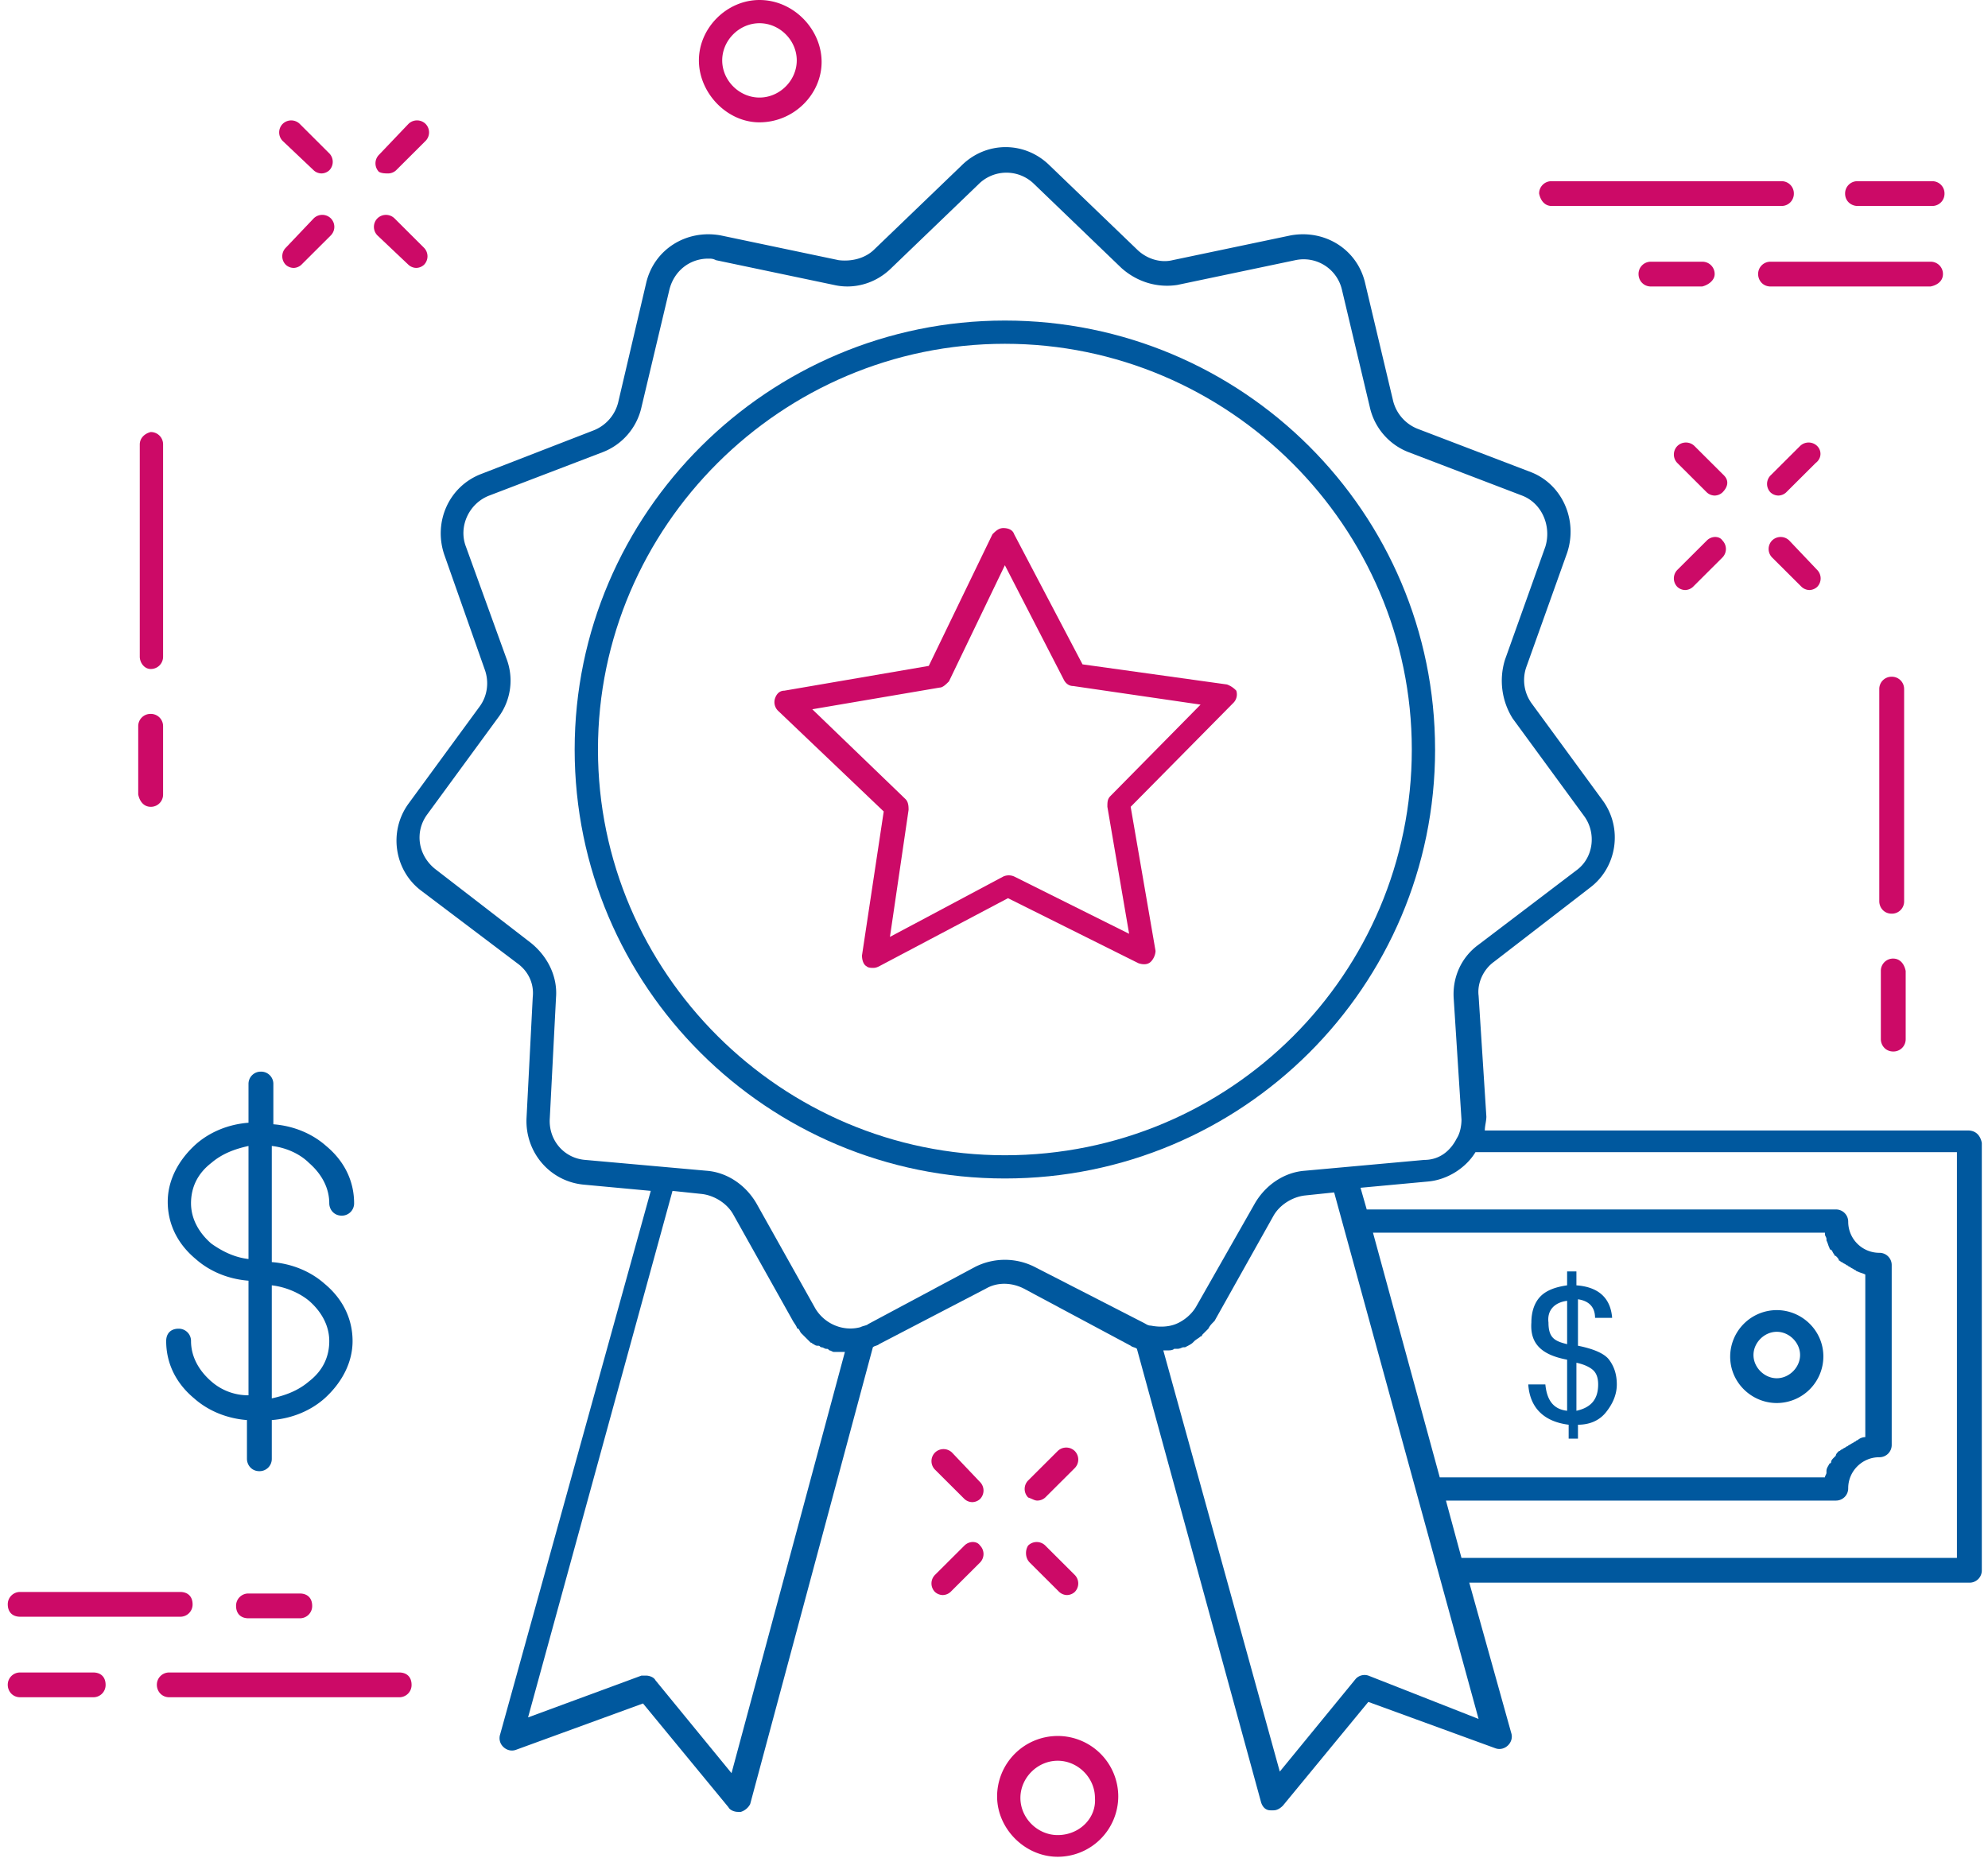 <svg xmlns="http://www.w3.org/2000/svg" width="123" height="115" viewBox="0 0 123 115">
    <g fill="none" fill-rule="nonzero">
        <path fill="#CC0A67" d="M9.321 41.4a.757.757 0 0 0 .769-.767V27.504a.757.757 0 0 0-.769-.767c-.384.096-.673.384-.673.767v13.13c0 .383.289.766.673.766zM9.321 49.93a.757.757 0 0 0 .769-.767v-4.217a.757.757 0 0 0-.769-.767.757.757 0 0 0-.769.767v4.217c.096.479.385.766.77.766zM117.81 42.646a.757.757 0 0 0-.768-.767.757.757 0 0 0-.769.767v13.129c0 .383.289.767.77.767a.757.757 0 0 0 .768-.767v-13.13zM117.138 59.32a.757.757 0 0 0-.768.767v4.217c0 .383.288.767.768.767a.757.757 0 0 0 .769-.767v-4.217c-.096-.479-.384-.766-.769-.766zM19.41 10.542a.735.735 0 0 0 .481.191.735.735 0 0 0 .48-.191.75.75 0 0 0 0-1.054l-1.825-1.821a.756.756 0 0 0-1.057 0 .75.75 0 0 0 0 1.054l1.922 1.82zM25.273 16.387a.735.735 0 0 0 .48.192.735.735 0 0 0 .48-.192.75.75 0 0 0 0-1.054l-1.825-1.82a.756.756 0 0 0-1.057 0 .75.75 0 0 0 0 1.054l1.922 1.82zM18.162 16.58a.735.735 0 0 0 .48-.192l1.826-1.821a.75.75 0 0 0 0-1.055.756.756 0 0 0-1.057 0l-1.73 1.821a.75.75 0 0 0 0 1.054.735.735 0 0 0 .48.192zM24.023 10.733a.735.735 0 0 0 .48-.191L26.33 8.72a.75.75 0 0 0 0-1.054.756.756 0 0 0-1.057 0l-1.826 1.916a.75.75 0 0 0 0 1.054c.192.096.384.096.576.096zM58.905 89.892a.756.756 0 0 0-1.057 0 .75.75 0 0 0 0 1.054l1.826 1.82a.735.735 0 0 0 .48.192.735.735 0 0 0 .481-.191.75.75 0 0 0 0-1.054l-1.73-1.821zM63.71 96.696l1.826 1.82a.735.735 0 0 0 .48.192.735.735 0 0 0 .48-.191.75.75 0 0 0 0-1.054l-1.825-1.821a.756.756 0 0 0-1.057 0c-.192.287-.192.766.096 1.054zM59.674 95.642l-1.826 1.82a.75.75 0 0 0 0 1.055.735.735 0 0 0 .48.191.735.735 0 0 0 .481-.191l1.826-1.821a.75.75 0 0 0 0-1.054c-.192-.288-.672-.288-.96 0zM64.19 92.862a.735.735 0 0 0 .481-.191l1.826-1.821a.75.75 0 0 0 0-1.054.756.756 0 0 0-1.057 0l-1.826 1.82a.75.75 0 0 0 0 1.055c.288.096.384.191.577.191zM106.664 29.42l-1.826-1.82a.756.756 0 0 0-1.057 0 .75.75 0 0 0 0 1.054l1.826 1.821a.735.735 0 0 0 .48.192.735.735 0 0 0 .481-.192c.384-.383.384-.767.096-1.054zM110.7 33.446a.756.756 0 0 0-1.057 0 .75.75 0 0 0 0 1.054l1.826 1.82a.735.735 0 0 0 .48.193.735.735 0 0 0 .48-.192.75.75 0 0 0 0-1.054l-1.729-1.821zM105.607 33.446l-1.826 1.82a.75.75 0 0 0 0 1.055.735.735 0 0 0 .48.192.735.735 0 0 0 .481-.192l1.826-1.821a.75.75 0 0 0 0-1.054c-.192-.288-.673-.288-.961 0zM112.43 27.6a.756.756 0 0 0-1.057 0l-1.826 1.82a.75.75 0 0 0 0 1.055.735.735 0 0 0 .48.192.735.735 0 0 0 .48-.192l1.827-1.82c.384-.288.384-.768.096-1.055zM46.99 7.57c2.114 0 3.844-1.724 3.844-3.737C50.834 1.821 49.104 0 46.99 0c-2.018 0-3.748 1.725-3.748 3.737 0 2.013 1.73 3.834 3.748 3.834zm0-6.133c1.25 0 2.306 1.055 2.306 2.3 0 1.246-1.057 2.3-2.306 2.3-1.25 0-2.306-1.054-2.306-2.3 0-1.245 1.057-2.3 2.306-2.3zM65.44 107.43a3.747 3.747 0 0 0-3.748 3.737c0 2.012 1.73 3.737 3.748 3.737a3.747 3.747 0 0 0 3.748-3.737 3.747 3.747 0 0 0-3.748-3.738zm0 6.132c-1.25 0-2.306-1.054-2.306-2.3 0-1.245 1.057-2.3 2.306-2.3 1.25 0 2.306 1.055 2.306 2.3.096 1.246-.96 2.3-2.306 2.3zM95.998 12.746h14.222a.757.757 0 0 0 .768-.767.757.757 0 0 0-.768-.766H95.998a.757.757 0 0 0-.77.766c.097.48.385.767.77.767zM114.928 12.746h4.613a.757.757 0 0 0 .768-.767.757.757 0 0 0-.768-.766h-4.613a.757.757 0 0 0-.769.766c0 .48.385.767.77.767zM120.213 16.962a.757.757 0 0 0-.768-.766h-9.898a.757.757 0 0 0-.769.766c0 .384.288.767.769.767h9.898c.48-.096.768-.383.768-.767zM106.088 16.962a.757.757 0 0 0-.77-.766h-3.17a.757.757 0 0 0-.77.766c0 .384.29.767.77.767h3.17c.385-.096.77-.383.77-.767zM24.696 103.5H10.474a.757.757 0 0 0-.769.767c0 .383.289.766.77.766h14.221a.757.757 0 0 0 .769-.766c0-.48-.288-.767-.769-.767zM5.766 103.5H1.249a.757.757 0 0 0-.769.767c0 .383.289.766.77.766h4.516a.757.757 0 0 0 .768-.766c0-.48-.288-.767-.768-.767zM1.25 100.05h9.897a.757.757 0 0 0 .769-.767c0-.479-.289-.766-.77-.766H1.25a.757.757 0 0 0-.769.766c0 .48.289.767.77.767zM15.375 98.612a.757.757 0 0 0-.769.767c0 .48.289.767.769.767h3.171a.757.757 0 0 0 .769-.767c0-.479-.288-.767-.769-.767h-3.171z"/>
        <path fill="#00589E" d="M13.069 85.483c-.769-.67-1.25-1.533-1.25-2.491a.757.757 0 0 0-.768-.767c-.48 0-.769.288-.769.767 0 1.341.577 2.587 1.73 3.545.865.767 2.018 1.246 3.267 1.342v2.396c0 .383.288.767.769.767a.757.757 0 0 0 .768-.767v-2.396c1.25-.096 2.403-.575 3.268-1.342 1.057-.958 1.73-2.204 1.73-3.545 0-1.342-.577-2.588-1.73-3.546-.865-.767-2.018-1.246-3.268-1.342v-7.187c.865.096 1.73.479 2.307 1.054.768.67 1.249 1.533 1.249 2.492 0 .383.288.766.769.766a.757.757 0 0 0 .768-.766c0-1.342-.576-2.588-1.73-3.546-.864-.767-2.017-1.246-3.266-1.342v-2.492a.757.757 0 0 0-.77-.766.757.757 0 0 0-.768.766v2.396c-1.25.096-2.402.575-3.267 1.342-1.057.958-1.73 2.204-1.73 3.546 0 1.341.577 2.587 1.73 3.545.865.767 2.018 1.246 3.267 1.342v7.092a3.449 3.449 0 0 1-2.306-.863zm6.054-4.983c.768.67 1.249 1.533 1.249 2.492 0 .958-.384 1.82-1.25 2.491-.672.575-1.44.863-2.306 1.054v-6.995c.865.096 1.73.479 2.307.958zm-6.054-3.546c-.769-.67-1.25-1.533-1.25-2.491 0-.959.385-1.821 1.25-2.492.672-.575 1.441-.863 2.306-1.054v6.995c-.865-.095-1.634-.479-2.306-.958zM96.959 84.142v3.162c-.865-.096-1.25-.67-1.346-1.629h-1.057c.096 1.438.961 2.3 2.499 2.492v.862h.576v-.862c.769 0 1.346-.288 1.73-.767.384-.48.673-1.054.673-1.725 0-.67-.193-1.15-.48-1.533-.29-.384-.962-.671-1.923-.863v-2.875c.673.096 1.057.48 1.057 1.15h1.057c-.096-1.246-.865-1.916-2.21-2.012v-.863h-.576v.863c-.673.096-1.25.287-1.634.67-.384.384-.577.959-.577 1.63-.096 1.341.673 2.012 2.21 2.3zm.576.191c.48.096.865.288 1.057.48.192.191.288.479.288.862 0 .958-.48 1.438-1.345 1.63v-2.972zM96.96 80.5v2.683c-.385-.096-.673-.191-.865-.383-.192-.192-.289-.48-.289-.958-.096-.767.385-1.246 1.154-1.342zM109.931 86.825a2.887 2.887 0 0 0 2.883-2.875c0-1.63-1.345-2.875-2.883-2.875a2.887 2.887 0 0 0-2.883 2.875c0 1.63 1.346 2.875 2.883 2.875zm0-4.408c.769 0 1.442.67 1.442 1.437s-.673 1.438-1.442 1.438c-.769 0-1.441-.671-1.441-1.438 0-.766.672-1.437 1.441-1.437z"/>
        <path fill="#00589E" d="M121.75 69.958H91.867c0-.287.096-.575.096-.862l-.48-7.475c-.097-.767.288-1.63.96-2.108l5.958-4.6c1.634-1.246 2.018-3.642.769-5.367l-4.42-6.038a2.457 2.457 0 0 1-.289-2.3l2.499-6.995c.672-2.013-.289-4.217-2.21-4.984l-7.015-2.683a2.516 2.516 0 0 1-1.538-1.725l-1.73-7.284c-.48-2.108-2.498-3.354-4.612-2.97L72.55 16.1c-.769.192-1.634-.096-2.21-.67l-5.382-5.176c-1.537-1.533-3.94-1.533-5.477 0l-5.381 5.175c-.577.575-1.442.767-2.21.671l-7.303-1.533c-2.115-.384-4.133.862-4.613 2.97l-1.73 7.38a2.516 2.516 0 0 1-1.537 1.725l-6.919 2.683c-2.018.767-2.979 2.97-2.306 4.983L29.98 41.4c.289.767.192 1.63-.288 2.3l-4.42 6.037c-1.25 1.725-.865 4.121.768 5.367L32 59.608c.673.48 1.057 1.246.961 2.109l-.384 7.475c-.096 2.108 1.441 3.929 3.555 4.12l4.132.384-9.32 33.637a.744.744 0 0 0 .191.767c.193.192.48.288.77.192l7.879-2.875 5.285 6.42c.096.192.384.288.577.288h.192a.983.983 0 0 0 .576-.48l7.592-28.27c.096-.096.288-.096.384-.192l6.63-3.45c.673-.383 1.538-.383 2.307 0l6.63 3.546c.096.096.289.096.385.192l7.687 28.079c.096.288.288.48.577.48h.192c.192 0 .384-.097.576-.288l5.286-6.421 7.88 2.875c.288.096.576 0 .768-.192.192-.192.288-.479.192-.767l-2.594-9.295h30.942a.757.757 0 0 0 .769-.767v-26.45c-.096-.48-.385-.767-.865-.767zM45.26 109.73l-4.708-5.75c-.097-.192-.385-.287-.577-.287h-.288l-7.015 2.587 8.937-32.583 1.825.192c.77.095 1.538.575 1.922 1.245l3.652 6.517c.096.192.192.287.288.48 0 .095.096.095.096.095.096.096.096.192.192.288a127982758.562 127982758.562 0 0 1 .577.575c.096 0 .096.095.192.095.096.096.192.096.288.096.096 0 .096.096.193.096.096 0 .192.096.288.096.096 0 .096 0 .192.096.096 0 .192.096.288.096H52.275l-7.015 26.066zm18.738-31.337a4.08 4.08 0 0 0-3.651 0l-6.63 3.546c-.097.095-.289.095-.481.191-1.057.288-2.21-.192-2.787-1.15l-3.651-6.516c-.673-1.15-1.826-1.917-3.075-2.013l-7.496-.67c-1.345-.097-2.306-1.247-2.21-2.588l.385-7.475c.096-1.246-.48-2.492-1.538-3.355l-5.958-4.6c-1.057-.862-1.249-2.3-.48-3.354l4.42-6.037a3.796 3.796 0 0 0 .48-3.642l-2.498-6.9c-.48-1.246.192-2.683 1.442-3.162l7.014-2.684a3.892 3.892 0 0 0 2.403-2.779l1.73-7.283c.288-1.15 1.249-1.917 2.402-1.917.192 0 .288 0 .48.096l7.303 1.533c1.25.288 2.595-.095 3.556-1.054l5.381-5.175a2.44 2.44 0 0 1 3.46 0l5.38 5.175c.962.863 2.21 1.246 3.46 1.054l7.303-1.533a2.431 2.431 0 0 1 2.883 1.82l1.73 7.284a3.892 3.892 0 0 0 2.402 2.78l7.015 2.683c1.25.479 1.826 1.916 1.441 3.162l-2.498 6.996a4.392 4.392 0 0 0 .48 3.642l4.42 6.037c.77 1.054.577 2.588-.48 3.354l-6.054 4.6c-1.057.767-1.633 2.013-1.537 3.355l.48 7.474c0 .384-.096.863-.288 1.15-.384.767-1.057 1.342-2.018 1.342l-7.4.671c-1.248.096-2.402.862-3.074 2.013l-3.652 6.42c-.288.48-.769.863-1.249 1.055-.48.191-1.057.191-1.538.095-.192 0-.288-.096-.48-.191l-6.727-3.45zm48.912-2.013c0 .096.096.192.096.288v.096c.096.191.096.287.192.479 0 0 0 .096.097.096.096.095.096.191.192.287 0 .096.096.096.096.096.096.096.192.191.192.287.096 0 .096.096.192.096.096.096.192.096.288.192.097 0 .097.096.193.096.096.096.192.096.288.191.096 0 .096.096.192.096.192.096.288.096.48.192v10.062a.735.735 0 0 0-.48.192c-.096 0-.096.096-.192.096-.096.096-.192.096-.288.191-.096 0-.096.096-.193.096-.096.096-.192.096-.288.192-.096 0-.096.096-.192.096-.096.096-.192.191-.192.287l-.096.096c-.096.096-.192.192-.192.288 0 0 0 .096-.097.096-.096.191-.192.287-.192.479v.096c0 .095-.096.191-.096.287H89.08l-4.132-15.142h27.963v.096zM84.66 103.692a.749.749 0 0 0-.77.191l-4.708 5.75-7.207-26.066H72.263c.096 0 .288 0 .384-.096h.192c.192 0 .288-.096.384-.096h.097c.192-.096.384-.192.48-.287l.096-.096c.096-.096.288-.192.384-.288.097 0 .097-.096.097-.096l.288-.287.096-.096c.096-.192.192-.287.384-.48l3.652-6.516c.384-.67 1.153-1.15 1.922-1.246l1.826-.191 8.936 32.583-6.822-2.683zm36.42-7.284H90.423l-.96-3.546h24.119a.757.757 0 0 0 .769-.766c0-1.054.864-1.917 1.921-1.917a.757.757 0 0 0 .77-.767V78.296a.757.757 0 0 0-.77-.767 1.925 1.925 0 0 1-1.921-1.916.757.757 0 0 0-.77-.767h-29.02l-.384-1.342 4.132-.383c1.25-.096 2.403-.863 2.98-1.821h29.788v25.108z"/>
        <path fill="#CC0A67" d="M75.914 42.358l-8.937-1.245-4.228-8.05c-.096-.288-.384-.384-.672-.384-.289 0-.48.192-.673.383l-3.94 8.146-8.937 1.534c-.288 0-.48.191-.576.479a.744.744 0 0 0 .192.767l6.534 6.229-1.345 8.912c0 .288.096.575.288.671.096.096.289.096.385.096.096 0 .192 0 .384-.096l7.976-4.217 8.072 4.025c.288.096.576.096.768-.095.193-.192.289-.48.289-.671l-1.538-8.913 6.342-6.42a.744.744 0 0 0 .193-.767 1.478 1.478 0 0 0-.577-.384zm-7.207 6.9c-.192.192-.192.384-.192.671l1.345 7.858-7.11-3.545a.823.823 0 0 0-.673 0l-7.015 3.737 1.153-7.858c0-.192 0-.48-.192-.671l-5.766-5.558 7.88-1.342c.192 0 .384-.192.576-.383l3.46-7.188 3.651 7.092c.096.192.288.383.577.383l7.88 1.15-5.574 5.654z"/>
        <path fill="#00589E" d="M88.79 46.383c0-14.662-11.915-26.546-26.617-26.546-14.607 0-26.618 11.884-26.618 26.546 0 14.663 11.915 26.546 26.618 26.546 14.702 0 26.618-11.883 26.618-26.546zM62.174 71.492c-13.838 0-25.177-11.309-25.177-25.109 0-13.8 11.34-25.108 25.177-25.108s25.176 11.308 25.176 25.108c0 13.896-11.243 25.109-25.176 25.109z"/>
    </g>
</svg>
